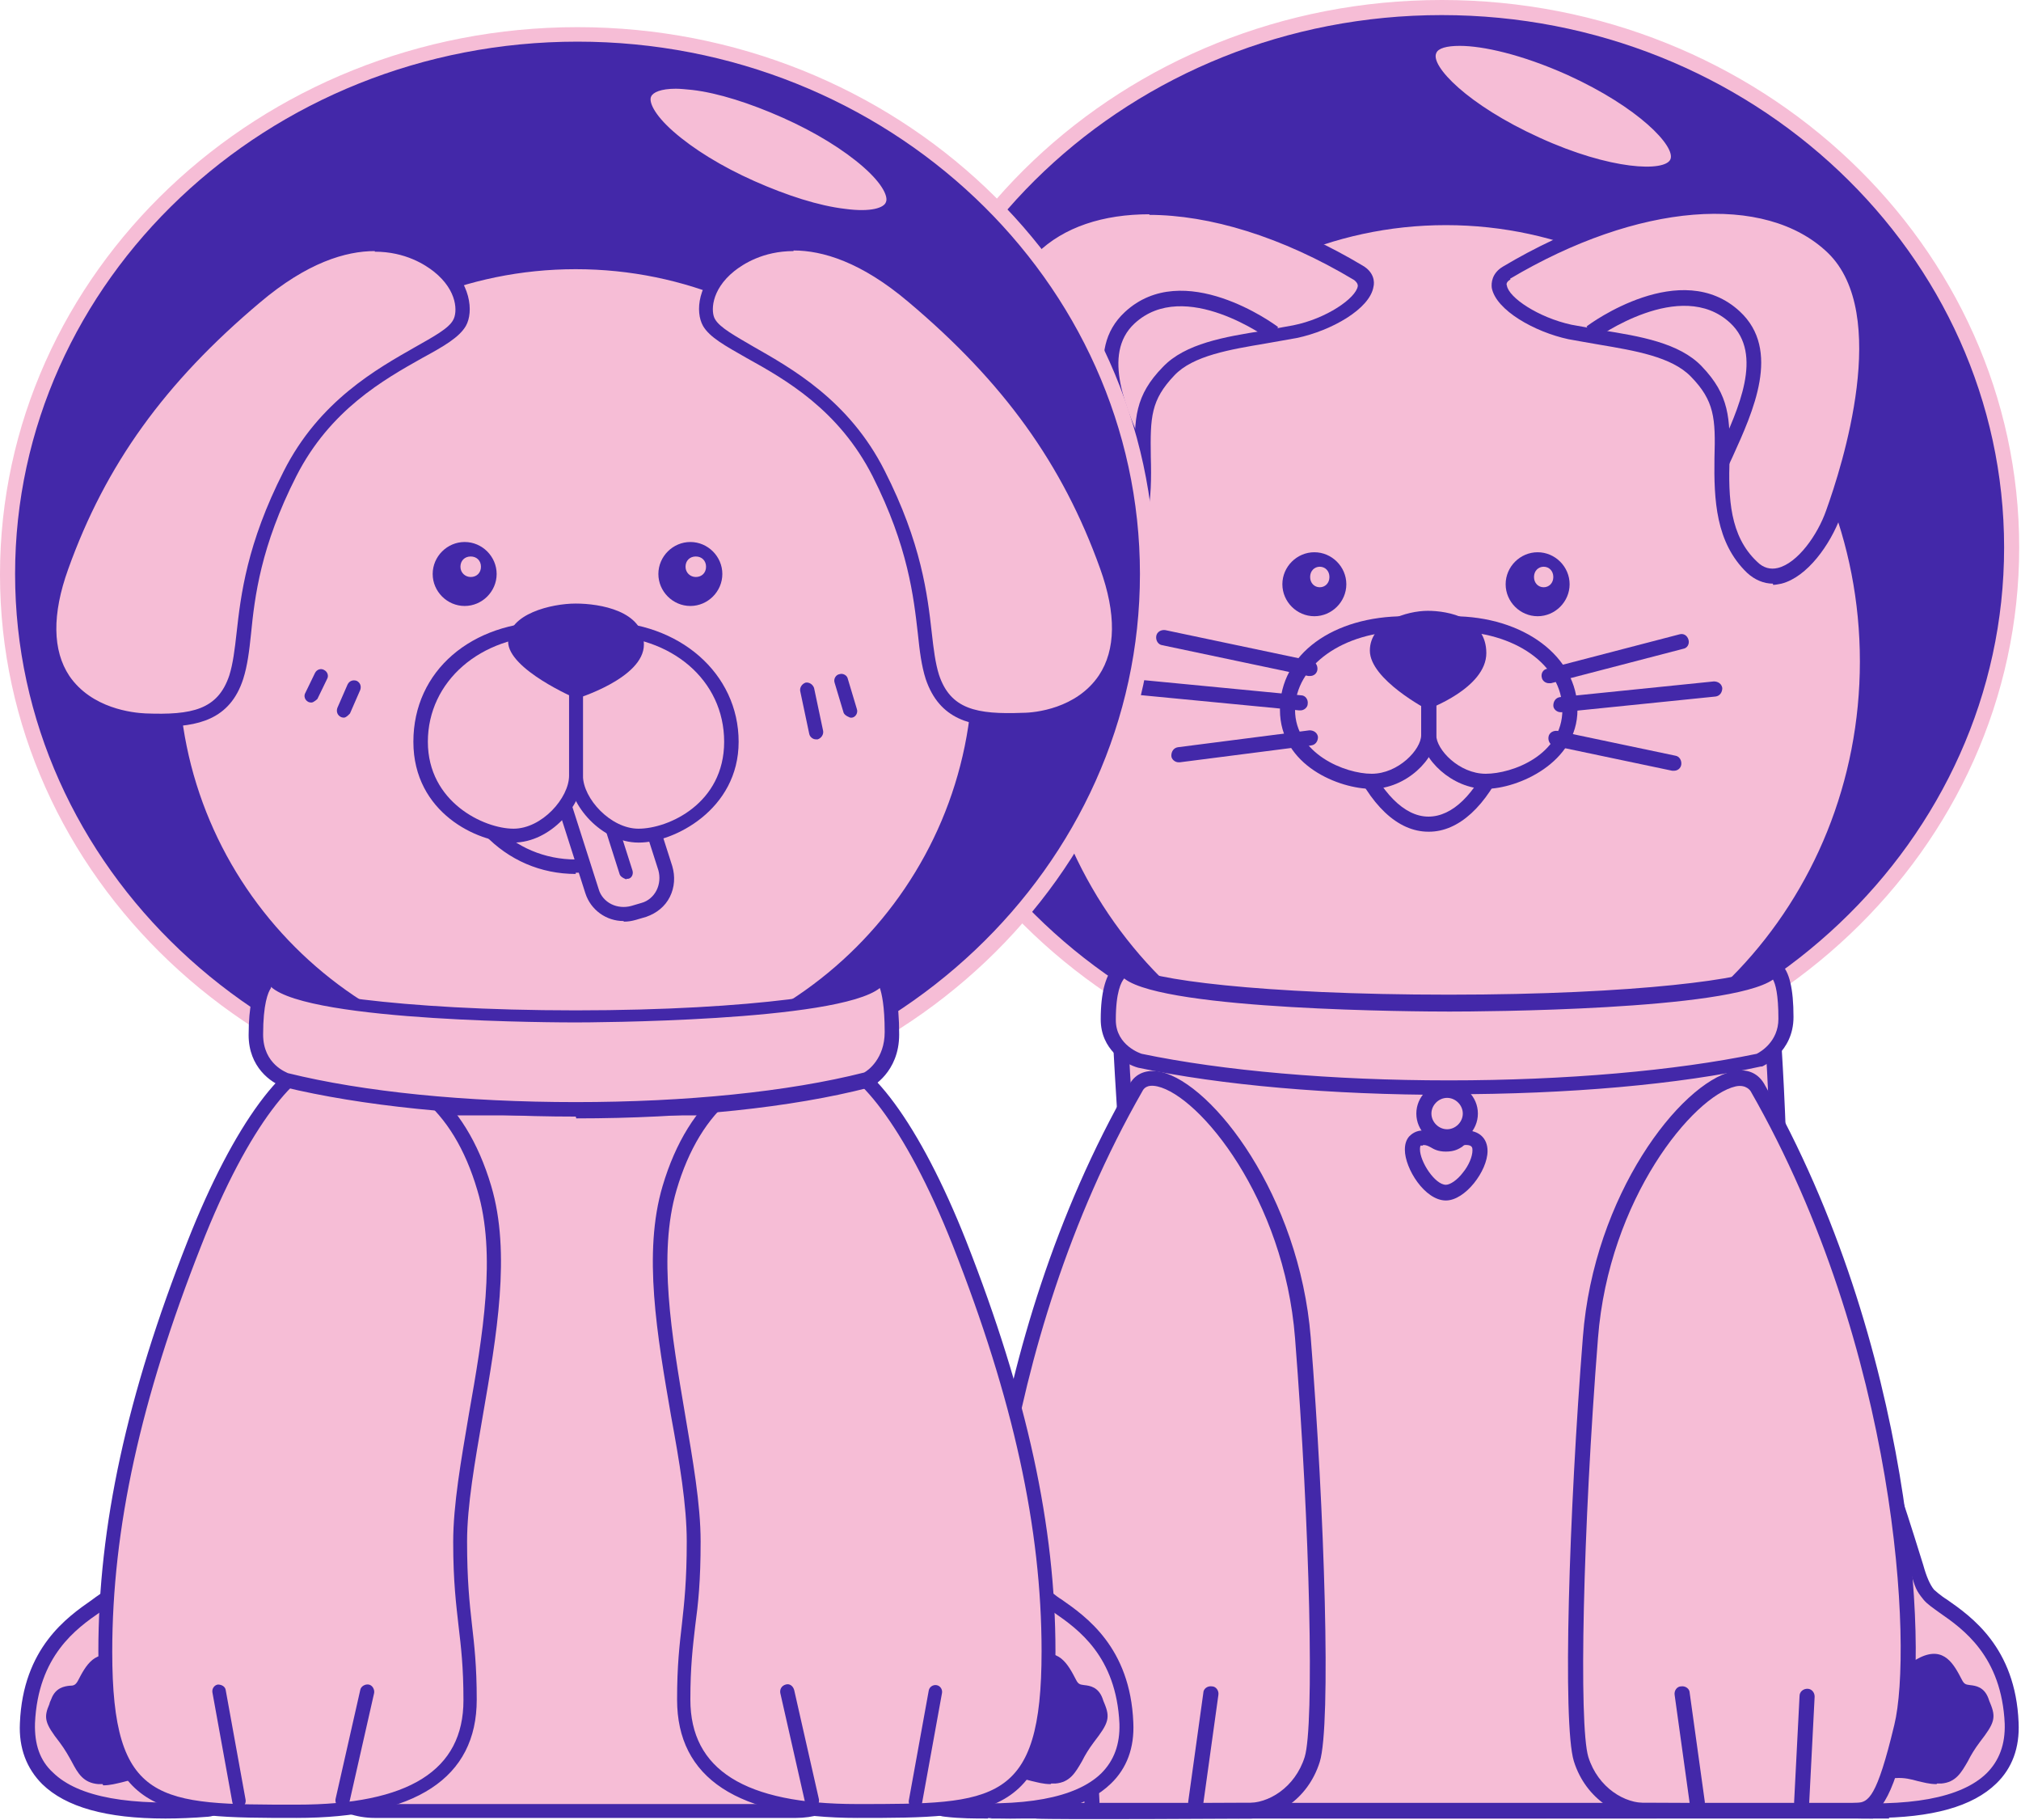 <?xml version="1.0" encoding="UTF-8"?> <svg xmlns="http://www.w3.org/2000/svg" width="391" height="352" viewBox="0 0 391 352" fill="none"><path d="M278.919 210.388C339.788 210.388 389.133 163.605 389.133 105.895C389.133 48.185 339.788 1.402 278.919 1.402C218.05 1.402 168.706 48.185 168.706 105.895C168.706 163.605 218.05 210.388 278.919 210.388Z" fill="#4328A9"></path><path d="M278.921 211.787C217.276 211.787 167.189 164.27 167.189 105.894C167.189 47.518 217.276 0 278.921 0C340.566 0 390.652 47.518 390.652 105.894C390.652 164.27 340.566 211.787 278.921 211.787ZM278.921 2.919C218.91 2.919 170.108 49.153 170.108 105.894C170.108 162.635 218.91 208.869 278.921 208.869C338.931 208.869 387.733 162.635 387.733 105.894C387.733 49.153 338.931 2.919 278.921 2.919Z" fill="#F6BDD6"></path><path d="M279.737 213.89C324.744 213.89 361.229 175.418 361.229 127.961C361.229 80.504 324.744 42.032 279.737 42.032C234.73 42.032 198.244 80.504 198.244 127.961C198.244 175.418 234.73 213.89 279.737 213.89Z" fill="#F6BDD6"></path><path d="M279.738 215.29C233.972 215.29 196.728 176.061 196.728 127.96C196.728 79.858 233.972 40.629 279.738 40.629C325.505 40.629 362.749 79.858 362.749 127.96C362.749 176.061 325.505 215.29 279.738 215.29ZM279.738 43.548C235.606 43.548 199.647 81.376 199.647 127.96C199.647 174.543 235.606 212.371 279.738 212.371C323.871 212.371 359.83 174.543 359.83 127.96C359.83 81.376 323.871 43.548 279.738 43.548Z" fill="#4328A9"></path><path d="M254.286 106.826C250.9 106.826 248.098 109.628 248.098 113.014C248.098 116.4 250.9 119.202 254.286 119.202C257.671 119.202 260.473 116.4 260.473 113.014C260.473 109.628 257.671 106.826 254.286 106.826ZM255.336 113.598C254.286 113.598 253.468 112.781 253.468 111.613C253.468 110.446 254.286 109.628 255.336 109.628C256.387 109.628 257.204 110.446 257.204 111.613C257.204 112.781 256.387 113.598 255.336 113.598Z" fill="#4328A9"></path><path d="M297.483 106.826C294.097 106.826 291.295 109.628 291.295 113.014C291.295 116.4 294.097 119.202 297.483 119.202C300.869 119.202 303.671 116.4 303.671 113.014C303.671 109.628 300.869 106.826 297.483 106.826ZM298.65 113.598C297.599 113.598 296.782 112.781 296.782 111.613C296.782 110.446 297.599 109.628 298.65 109.628C299.701 109.628 300.518 110.446 300.518 111.613C300.518 112.781 299.701 113.598 298.65 113.598Z" fill="#4328A9"></path><path d="M262.461 146.056C265.963 154.346 270.867 159.483 276.354 159.483C281.842 159.483 286.512 154.579 290.014 146.757" fill="#F6BDD6"></path><path d="M276.353 160.883C270.398 160.883 265.028 155.746 261.058 146.522L263.743 145.355C267.129 153.294 271.682 157.964 276.353 157.964C281.023 157.964 285.342 153.644 288.728 146.055L291.414 147.223C287.561 155.979 282.19 160.883 276.469 160.883H276.353Z" fill="#4328A9"></path><path d="M276.467 129.359V142.318C276.467 146.171 281.721 151.191 287.442 151.191C293.163 151.191 303.67 147.105 303.67 137.415C303.67 127.724 293.396 120.719 280.904 120.719" fill="#F6BDD6"></path><path d="M287.443 152.594C280.905 152.594 274.951 146.757 274.951 142.203V129.244H277.869V142.203C277.869 145.005 282.306 149.675 287.443 149.675C292.58 149.675 302.271 146.056 302.271 137.3C302.271 128.543 292.93 122.122 281.022 122.122V119.203C294.798 119.203 305.189 127.026 305.189 137.3C305.189 147.574 293.631 152.594 287.443 152.594Z" fill="#4328A9"></path><path d="M276.467 129.359V142.318C276.467 146.171 271.213 151.191 265.492 151.191C259.771 151.191 249.264 147.105 249.264 137.415C249.264 127.724 259.538 120.719 272.03 120.719" fill="#F6BDD6"></path><path d="M265.376 152.594C259.188 152.594 247.63 148.158 247.63 137.3C247.63 126.442 258.021 119.203 271.797 119.203V122.122C259.889 122.122 250.549 128.777 250.549 137.3C250.549 145.823 260.239 149.675 265.376 149.675C270.513 149.675 274.95 145.005 274.95 142.203V129.244H277.869V142.203C277.869 146.757 272.031 152.594 265.376 152.594Z" fill="#4328A9"></path><path d="M276.234 137.184C276.234 137.184 287.558 133.098 287.558 126.326C287.558 119.555 280.203 118.154 276.234 118.154C272.264 118.154 265.025 120.255 265.025 125.859C265.025 131.463 276.234 137.301 276.234 137.301V137.184Z" fill="#4328A9"></path><path d="M324.386 31.564C326.232 27.516 317.027 19.355 303.826 13.337C290.625 7.318 278.428 5.721 276.582 9.769C274.736 13.817 283.942 21.978 297.142 27.997C310.343 34.015 322.54 35.613 324.386 31.564Z" fill="#F6BDD6"></path><path d="M318.501 35.258C312.664 35.258 304.374 32.806 296.669 29.304C284.06 23.583 272.735 14.826 275.303 9.105C277.872 3.385 291.882 6.187 304.491 11.908C317.1 17.628 328.425 26.385 325.857 32.106C324.923 34.324 322.121 35.258 318.501 35.258ZM282.425 8.872C279.857 8.872 278.222 9.339 277.872 10.273C276.704 12.725 283.943 20.314 297.836 26.618C311.613 32.923 322.121 33.273 323.171 30.821C324.222 28.369 317.1 20.781 303.207 14.476C294.334 10.507 286.862 8.872 282.425 8.872Z" fill="#4328A9"></path><path d="M253.468 130.762C253.468 130.762 253.235 130.762 253.118 130.762L224.864 124.807C224.047 124.69 223.58 123.873 223.696 123.056C223.813 122.239 224.63 121.772 225.448 121.888L253.702 127.843C254.519 127.96 254.986 128.777 254.869 129.594C254.752 130.295 254.169 130.762 253.468 130.762Z" fill="#4328A9"></path><path d="M251.484 137.417C251.484 137.417 251.484 137.417 251.367 137.417L219.844 134.382C219.027 134.382 218.443 133.565 218.56 132.747C218.56 131.93 219.377 131.346 220.194 131.463L251.717 134.499C252.535 134.499 253.118 135.316 253.002 136.133C253.002 136.834 252.301 137.417 251.601 137.417H251.484Z" fill="#4328A9"></path><path d="M228.018 147.458C227.317 147.458 226.617 146.875 226.617 146.174C226.617 145.357 227.084 144.656 227.901 144.54L253.353 141.271C254.17 141.271 254.871 141.738 254.987 142.555C254.987 143.372 254.52 144.073 253.703 144.189L228.251 147.458C228.251 147.458 228.134 147.458 228.018 147.458Z" fill="#4328A9"></path><path d="M299.702 132.163C299.002 132.163 298.418 131.696 298.301 131.112C298.068 130.295 298.535 129.478 299.352 129.361L324.921 122.706C325.738 122.473 326.438 122.94 326.672 123.757C326.905 124.574 326.438 125.392 325.621 125.508L300.053 132.163C300.053 132.163 299.819 132.163 299.702 132.163Z" fill="#4328A9"></path><path d="M301.92 137.767C301.219 137.767 300.519 137.183 300.519 136.483C300.519 135.666 300.986 134.965 301.803 134.848L331.575 131.813C332.392 131.813 333.092 132.28 333.209 133.097C333.209 133.915 332.742 134.615 331.925 134.732L302.153 137.767C302.153 137.767 302.153 137.767 302.036 137.767H301.92Z" fill="#4328A9"></path><path d="M323.869 149.091C323.869 149.091 323.635 149.091 323.519 149.091L300.752 144.304C299.935 144.187 299.468 143.37 299.585 142.553C299.701 141.736 300.519 141.268 301.336 141.385L324.102 146.172C324.92 146.289 325.387 147.106 325.27 147.923C325.153 148.624 324.569 149.091 323.869 149.091Z" fill="#4328A9"></path><path d="M262.809 52.771C267.713 55.69 259.423 62.345 250.55 64.096C241.677 65.847 231.169 66.431 226.032 71.802C220.895 77.172 220.895 80.909 221.129 88.614C221.362 96.32 221.129 104.142 215.291 109.629C209.453 115.117 202.215 106.594 199.53 99.238C196.844 91.883 186.337 60.594 199.53 47.868C212.723 35.142 238.641 38.294 262.809 52.771Z" fill="#F6BDD6"></path><path d="M211.321 112.899C211.321 112.899 210.27 112.899 209.686 112.666C204.549 111.498 200.229 105.077 198.244 99.706C194.041 88.031 185.519 59.427 198.595 46.701C211.671 34.092 237.823 35.96 263.625 51.371C265.844 52.655 265.96 54.523 265.727 55.457C265.026 59.777 257.554 63.98 250.899 65.381C248.915 65.731 246.93 66.082 244.945 66.432C238.057 67.6 230.818 68.767 227.199 72.62C222.646 77.407 222.529 80.676 222.646 88.381C222.879 96.32 222.529 104.726 216.341 110.564C214.823 111.965 213.189 112.666 211.321 112.666V112.899ZM222.412 41.447C213.422 41.447 205.833 43.899 200.579 49.036C188.437 60.828 197.777 90.132 200.93 98.889C202.681 103.559 206.534 109.046 210.27 109.98C211.788 110.331 213.072 109.98 214.239 108.813C219.493 103.793 219.727 96.554 219.61 88.848C219.377 80.909 219.61 76.473 224.981 70.985C229.3 66.432 237.006 65.148 244.361 63.98C246.346 63.63 248.331 63.28 250.199 62.929C256.62 61.645 262.341 57.676 262.691 55.341C262.691 55.107 262.691 54.757 261.991 54.173C247.981 45.767 233.97 41.564 222.295 41.564L222.412 41.447Z" fill="#4328A9"></path><path d="M219.844 90.248L219.027 88.497C215.057 79.74 209.57 67.832 217.626 60.36C228.951 49.852 246.58 62.695 247.281 63.278L245.53 65.614C245.53 65.614 229.184 53.588 219.494 62.578C213.073 68.532 217.976 79.39 221.596 87.329L222.413 89.197L219.728 90.365L219.844 90.248Z" fill="#4328A9"></path><path d="M291.531 52.771C286.627 55.69 294.917 62.345 303.79 64.096C312.663 65.847 323.171 66.431 328.308 71.802C333.445 77.172 333.445 80.909 333.211 88.614C332.978 96.32 333.211 104.142 339.049 109.629C344.886 115.117 352.125 106.594 354.81 99.238C357.496 91.883 368.003 60.594 354.81 47.868C341.617 35.142 315.698 38.294 291.531 52.771Z" fill="#F6BDD6"></path><path d="M343.018 112.9C341.267 112.9 339.516 112.199 337.998 110.798C331.927 104.961 331.577 96.671 331.693 88.615C331.927 80.91 331.693 77.524 327.14 72.854C323.404 69.001 316.282 67.834 309.394 66.666C307.409 66.316 305.307 65.966 303.439 65.615C296.901 64.214 289.429 60.011 288.612 55.691C288.495 54.758 288.612 52.889 290.714 51.605C316.516 36.194 342.668 34.326 355.744 46.935C368.82 59.544 360.297 88.148 356.094 99.941C354.11 105.311 349.673 111.615 344.653 112.9C344.069 113.016 343.485 113.133 343.018 113.133V112.9ZM291.531 52.773L292.231 54.057C291.414 54.524 291.414 54.991 291.531 55.225C291.881 57.56 297.602 61.412 304.023 62.813C305.891 63.164 307.876 63.514 309.861 63.864C317.216 65.032 324.922 66.316 329.242 70.869C334.612 76.473 334.729 80.91 334.612 88.732C334.379 96.321 334.612 103.677 339.983 108.697C341.15 109.864 342.551 110.214 343.952 109.864C347.805 108.93 351.658 103.443 353.292 98.773C356.445 90.016 365.785 60.712 353.643 48.92C341.5 37.245 316.866 39.23 292.115 53.94L291.414 52.656L291.531 52.773Z" fill="#4328A9"></path><path d="M334.494 90.248L331.809 89.081L332.626 87.213C336.245 79.273 341.265 68.532 334.727 62.461C325.154 53.588 308.925 65.38 308.692 65.497L306.94 63.162C307.641 62.578 325.27 49.735 336.595 60.243C344.651 67.715 339.164 79.624 335.194 88.38L334.377 90.131L334.494 90.248Z" fill="#4328A9"></path><path d="M216.692 198.358C216.692 198.358 222.062 342.897 239.692 351.77C263.509 351.77 282.19 351.887 320.484 351.77C356.093 341.146 342.55 195.906 342.55 195.906L216.692 198.475V198.358Z" fill="#F6BDD6"></path><path d="M344.07 195.675V194.157L215.176 196.725V198.36C215.876 212.136 222.064 332.858 239.927 341.848C243.546 343.599 247.166 345.233 250.785 346.518C250.668 345.7 250.785 344.766 251.252 344.066C251.252 343.832 251.486 343.599 251.719 343.482C248.1 342.198 244.597 340.68 241.095 338.929C227.551 332.157 220.079 237.822 218.211 199.761L341.268 197.309C342.318 212.137 350.024 333.441 317.917 342.898C314.882 343.832 311.963 344.533 309.044 345.233C309.511 345.583 309.861 345.934 310.095 346.401C310.445 346.985 310.562 347.568 310.562 348.152C313.247 347.451 315.932 346.751 318.734 345.934C355.161 335.076 344.653 201.162 344.186 195.441L344.07 195.675Z" fill="#4328A9"></path><path d="M214.59 261.055C214.59 261.055 198.362 269.461 191.824 288.492C185.286 307.522 186.92 305.771 184.585 308.69C182.25 311.609 169.291 315.928 168.59 333.441C167.89 350.954 190.539 350.954 203.499 350.02C216.458 349.086 226.499 263.156 214.473 261.055H214.59Z" fill="#F6BDD6"></path><path d="M195.444 351.772C184.002 351.772 176.18 349.554 171.626 345.118C168.591 342.082 167.073 338.112 167.307 333.326C167.89 318.732 176.53 312.777 181.2 309.508C182.251 308.691 183.302 308.107 183.652 307.64C184.43 306.706 185.131 305.111 185.753 302.853C186.571 300.285 187.855 295.965 190.54 287.909C197.078 268.529 213.307 260.006 214.007 259.655L214.474 259.422H214.941C221.479 260.706 221.946 277.285 221.246 290.945C220.312 309.508 214.591 350.605 203.733 351.422C200.814 351.655 198.012 351.772 195.444 351.772ZM214.825 262.574C212.023 264.209 198.83 272.615 193.342 288.843C190.657 296.899 189.373 301.219 188.555 303.67C187.505 307.173 187.388 307.524 185.87 309.392C185.286 310.209 184.236 310.909 182.835 311.843C178.281 314.996 170.809 320.249 170.225 333.326C170.109 337.412 171.159 340.564 173.728 342.899C178.632 347.686 188.672 349.437 203.616 348.387C209.571 347.92 216.926 319.432 218.444 290.711C219.378 272.848 217.276 263.741 214.941 262.457L214.825 262.574Z" fill="#4328A9"></path><path d="M198.594 326.785C206.067 327.603 205.249 339.044 202.564 341.262C199.879 343.481 195.325 342.897 191.356 342.663C187.386 342.43 185.752 344.065 182.599 343.714C179.447 343.364 179.33 340.328 176.061 336.242C172.792 332.156 173.61 332.039 174.66 329.237C175.711 326.435 178.28 328.77 179.797 325.851C181.315 322.933 182.483 320.481 185.985 322.115C189.488 323.75 191.122 325.968 197.193 326.668L198.711 326.902L198.594 326.785Z" fill="#4328A9"></path><path d="M183.302 345.117C183.302 345.117 182.718 345.117 182.484 345.117C179.565 344.884 178.515 343.016 177.347 340.797C176.763 339.747 176.063 338.462 175.012 337.061C172.093 333.325 171.86 332.274 173.027 329.589C173.027 329.355 173.261 329.005 173.378 328.655C174.195 326.437 175.946 326.203 176.88 326.086C177.697 326.086 178.048 325.97 178.515 325.152C180.033 322.233 181.901 318.614 186.571 320.833C187.621 321.3 188.555 321.883 189.489 322.467C191.474 323.635 193.342 324.802 197.428 325.386L198.946 325.619C202.215 325.97 204.667 328.188 205.601 331.574C206.769 335.543 205.835 340.797 203.616 342.548C200.698 344.884 196.261 344.533 192.408 344.3H191.357C189.606 344.066 188.322 344.417 187.038 344.767C185.987 345 184.819 345.35 183.418 345.35L183.302 345.117ZM183.885 322.934C182.835 322.934 182.251 323.868 181.083 326.32C179.916 328.538 178.281 328.772 177.23 328.888C176.413 328.888 176.296 329.005 176.063 329.589C175.946 329.939 175.829 330.289 175.713 330.64C175.129 332.157 175.012 332.274 177.347 335.193C178.515 336.711 179.332 338.112 179.916 339.279C181.083 341.381 181.55 342.082 182.835 342.198C184.119 342.198 185.17 342.081 186.337 341.731C187.738 341.381 189.373 340.914 191.591 341.148H192.642C196.027 341.498 199.764 341.731 201.748 340.097C202.682 339.396 203.733 335.543 202.799 332.157C202.099 329.822 200.698 328.538 198.596 328.188L197.078 327.955C192.408 327.371 190.19 325.97 187.972 324.686C187.154 324.219 186.337 323.635 185.403 323.285C184.819 323.051 184.352 322.934 184.002 322.934H183.885Z" fill="#4328A9"></path><path d="M343.251 261.055C343.251 261.055 359.479 269.461 366.017 288.492C372.556 307.522 370.921 305.771 373.256 308.69C375.591 311.609 388.551 315.928 389.251 333.441C389.952 350.954 367.302 350.954 354.342 350.02C341.383 349.086 331.342 263.156 343.368 261.055H343.251Z" fill="#F6BDD6"></path><path d="M362.398 351.772C359.83 351.772 357.027 351.772 354.109 351.422C343.251 350.605 337.53 309.625 336.596 290.945C335.895 277.285 336.362 260.706 342.901 259.422H343.368L343.835 259.538C344.535 259.889 360.647 268.412 367.302 287.792C369.987 295.848 371.271 300.168 372.088 302.737C372.711 304.994 373.412 306.589 374.19 307.523C374.19 307.523 375.474 308.691 376.642 309.392C381.312 312.661 389.951 318.615 390.535 333.209C390.769 338.112 389.251 342.082 386.215 345.001C381.662 349.437 373.84 351.656 362.398 351.656V351.772ZM343.134 262.574C340.682 263.858 338.697 272.965 339.631 290.828C341.149 319.432 348.388 348.036 354.459 348.503C369.403 349.671 379.444 347.803 384.347 343.016C386.799 340.564 387.967 337.412 387.85 333.442C387.266 320.366 379.794 315.112 375.241 311.96C373.956 311.026 372.906 310.325 372.205 309.508C370.687 307.64 370.571 307.29 369.52 303.67C368.703 301.102 367.535 296.782 364.733 288.843C359.246 272.498 346.053 264.092 343.251 262.574H343.134Z" fill="#4328A9"></path><path d="M359.362 326.785C351.89 327.603 352.707 339.044 355.392 341.262C358.078 343.481 362.631 342.897 366.601 342.663C370.57 342.43 372.205 344.065 375.357 343.714C378.509 343.364 378.626 340.328 381.895 336.242C385.164 332.156 384.347 332.039 383.296 329.237C382.245 326.435 379.677 328.77 378.159 325.851C376.641 322.933 375.474 320.481 371.971 322.115C368.469 323.75 366.834 325.968 360.763 326.668L359.245 326.902L359.362 326.785Z" fill="#4328A9"></path><path d="M374.657 345.117C373.256 345.117 372.089 344.766 371.038 344.533C369.754 344.182 368.469 343.832 366.718 343.949H365.667C361.814 344.299 357.378 344.649 354.459 342.314C352.241 340.563 351.307 335.309 352.474 331.34C353.525 327.837 355.86 325.736 359.129 325.385L360.647 325.152C364.733 324.685 366.601 323.517 368.586 322.233C369.52 321.649 370.337 321.182 371.505 320.599C376.175 318.38 378.043 322 379.561 324.918C380.028 325.852 380.378 325.852 381.195 325.969C382.246 326.086 383.881 326.319 384.698 328.538C384.815 328.888 384.931 329.238 385.048 329.472C386.216 332.274 385.865 333.324 383.063 336.944C382.012 338.345 381.312 339.512 380.728 340.68C379.444 342.898 378.393 344.766 375.591 345C375.241 345 375.007 345 374.774 345L374.657 345.117ZM367.419 341.03C369.17 341.03 370.571 341.38 371.738 341.731C372.906 342.081 373.957 342.314 375.241 342.198C376.525 342.198 376.992 341.38 378.16 339.279C378.743 338.111 379.561 336.71 380.728 335.193C383.063 332.274 382.946 332.157 382.363 330.639C382.246 330.289 382.129 330.055 382.012 329.588C381.779 329.005 381.662 329.005 380.845 328.888C379.794 328.771 378.16 328.538 376.992 326.319C375.241 322.934 374.774 322.35 372.672 323.284C371.738 323.751 370.921 324.218 370.104 324.685C367.886 325.969 365.667 327.37 360.997 327.954L359.479 328.187C357.378 328.421 355.977 329.705 355.276 332.157C354.342 335.543 355.276 339.279 356.327 340.096C358.312 341.731 362.165 341.497 365.434 341.147H366.485C366.485 341.147 367.185 341.147 367.419 341.147V341.03Z" fill="#4328A9"></path><path d="M340.215 205.131C325.037 208.4 303.789 210.385 280.205 210.385C256.621 210.385 235.489 208.4 220.428 205.248C220.428 205.248 214.357 203.613 214.357 197.309C214.357 187.501 217.743 187.502 217.743 187.502C217.743 191.121 245.763 194.156 280.205 194.156C314.647 194.156 342.667 191.238 342.667 187.502C342.667 187.502 345.352 187.034 345.352 196.958C345.352 202.913 340.215 205.131 340.215 205.131Z" fill="#F6BDD6"></path><path d="M280.321 211.787C257.437 211.787 236.189 209.919 220.194 206.533C217.625 205.832 212.955 203.03 212.955 197.193C212.955 186.451 217.041 185.868 217.859 185.868H219.26V187.035C221.711 189.37 243.778 192.406 280.321 192.406C316.864 192.406 338.93 189.254 341.382 187.035V186.101L342.549 185.868C342.549 185.868 343.6 185.868 344.534 186.451C346.169 187.852 346.986 191.238 346.986 196.726C346.986 203.614 341.148 206.182 340.915 206.299H340.681C324.803 209.802 303.321 211.67 280.438 211.67L280.321 211.787ZM217.508 189.254C216.925 189.954 215.874 191.822 215.874 197.309C215.874 202.33 220.894 203.848 220.894 203.848C236.539 207.117 257.671 208.985 280.321 208.985C302.971 208.985 324.103 207.117 339.864 203.848C340.565 203.497 344.067 201.512 344.067 197.076C344.067 192.289 343.483 190.304 343.016 189.487C334.494 195.441 286.392 195.675 280.438 195.675C274.483 195.675 225.681 195.441 217.625 189.37L217.508 189.254Z" fill="#4328A9"></path><path d="M279.737 221.362C277.519 221.362 277.402 220.078 275.3 220.078C270.397 220.078 275.3 230.702 279.737 230.702C284.173 230.702 290.011 220.078 283.59 220.078C281.955 220.078 281.955 221.362 279.737 221.362Z" fill="#F6BDD6"></path><path d="M279.737 232.219C275.651 232.219 271.798 226.031 271.798 222.411C271.798 221.361 272.032 220.543 272.616 219.843C273.083 219.376 273.9 218.676 275.301 218.676C276.702 218.676 277.519 219.142 278.22 219.493C278.687 219.726 279.037 219.96 279.737 219.96C280.555 219.96 280.788 219.726 281.255 219.493C281.722 219.142 282.423 218.676 283.59 218.676C286.159 218.676 287.793 220.193 287.793 222.645C287.793 226.498 283.474 232.219 279.737 232.219ZM275.301 221.594C275.301 221.594 274.951 221.594 274.834 221.594C274.834 221.594 274.717 221.828 274.717 222.295C274.717 224.747 277.636 229.183 279.737 229.183C280.555 229.183 281.956 228.249 283.006 226.848C284.174 225.447 284.875 223.696 284.875 222.528C284.875 222.061 284.875 221.477 283.59 221.477C283.357 221.477 283.24 221.477 282.89 221.828C282.306 222.178 281.489 222.762 279.737 222.762C278.22 222.762 277.402 222.295 276.819 221.945C276.352 221.711 276.001 221.477 275.301 221.477V221.594Z" fill="#4328A9"></path><path d="M279.972 219.96C282.487 219.96 284.525 217.922 284.525 215.407C284.525 212.892 282.487 210.854 279.972 210.854C277.457 210.854 275.418 212.892 275.418 215.407C275.418 217.922 277.457 219.96 279.972 219.96Z" fill="#F6BDD6"></path><path d="M279.97 221.36C276.701 221.36 274.016 218.675 274.016 215.406C274.016 212.137 276.701 209.451 279.97 209.451C283.239 209.451 285.925 212.137 285.925 215.406C285.925 218.675 283.239 221.36 279.97 221.36ZM279.97 212.37C278.336 212.37 276.935 213.771 276.935 215.406C276.935 217.04 278.336 218.441 279.97 218.441C281.605 218.441 283.006 217.04 283.006 215.406C283.006 213.771 281.605 212.37 279.97 212.37Z" fill="#4328A9"></path><path d="M219.845 210.387C224.632 202.097 249.383 224.514 252.068 258.839C254.754 293.163 256.038 333.56 253.82 340.331C251.601 347.103 245.53 349.905 240.977 349.671C237.358 349.438 204.901 349.905 200.464 349.671C197.312 349.438 195.444 348.737 191.824 334.143C188.205 319.549 190.774 261.057 219.728 210.503L219.845 210.387Z" fill="#F6BDD6"></path><path d="M200.347 351.657C196.144 351.306 194.043 349.088 190.423 334.377C186.687 319.316 189.606 260.123 218.56 209.687C219.728 207.585 221.946 206.768 224.631 207.352C234.672 209.687 251.368 231.286 253.586 258.723C256.271 292.581 257.555 333.677 255.337 340.799C253.002 348.271 246.464 352.007 241.093 351.774C239.926 351.774 203.966 352.007 200.464 351.774L200.347 351.657ZM241.093 348.738C245.296 348.971 250.55 345.819 252.418 339.865C254.286 333.794 253.469 295.966 250.55 258.839C248.449 231.869 232.104 212.022 223.931 210.154C221.829 209.687 221.246 210.621 221.012 211.088C192.525 260.824 189.606 318.849 193.225 333.677C196.728 347.804 198.246 348.621 200.464 348.738C203.383 348.971 240.276 348.738 240.977 348.738H241.093Z" fill="#4328A9"></path><path d="M211.206 350.138C210.388 350.138 209.805 349.554 209.805 348.737L208.754 328.188C208.754 327.371 209.338 326.67 210.155 326.67C210.972 326.67 211.673 327.254 211.673 328.071L212.723 348.62C212.723 349.437 212.14 350.138 211.322 350.138H211.206Z" fill="#4328A9"></path><path d="M231.402 350.137C231.402 350.137 231.286 350.137 231.169 350.137C230.352 350.137 229.768 349.32 229.885 348.503L232.803 327.487C232.803 326.67 233.621 326.087 234.438 326.203C235.255 326.203 235.839 327.02 235.722 327.838L232.803 348.853C232.803 349.554 232.103 350.137 231.402 350.137Z" fill="#4328A9"></path><path d="M339.981 210.387C335.194 202.098 310.443 224.514 307.758 258.839C305.072 293.164 303.788 333.56 306.006 340.332C308.225 347.103 314.296 349.905 318.849 349.672C322.468 349.438 354.925 349.905 359.362 349.672C362.514 349.438 364.382 348.738 368.001 334.144C371.621 319.55 369.052 261.057 340.098 210.504L339.981 210.387Z" fill="#F6BDD6"></path><path d="M318.733 351.657C313.48 351.891 306.825 348.155 304.49 340.682C302.271 333.444 303.556 292.464 306.241 258.606C308.343 231.169 325.038 209.57 335.195 207.235C337.881 206.651 339.982 207.469 341.266 209.57C370.104 260.007 373.023 319.2 369.404 334.261C365.784 348.972 363.683 351.307 359.48 351.54C356.094 351.774 320.018 351.54 318.85 351.54L318.733 351.657ZM359.246 348.738C361.464 348.622 363.099 347.804 366.485 333.677C370.104 318.967 367.185 260.824 338.698 211.088C338.698 211.088 337.881 209.687 335.779 210.154C327.607 212.022 311.261 231.87 309.16 258.839C306.241 295.85 305.424 333.677 307.292 339.865C309.16 345.819 314.414 348.972 318.617 348.738C319.434 348.738 356.327 348.972 359.129 348.738H359.246Z" fill="#4328A9"></path><path d="M348.623 350.138C349.44 350.138 350.024 349.554 350.024 348.737L351.075 328.189C351.075 327.371 350.491 326.671 349.674 326.671C348.857 326.671 348.156 327.255 348.156 328.072L347.105 348.62C347.105 349.438 347.689 350.138 348.506 350.138H348.623Z" fill="#4328A9"></path><path d="M328.306 350.138C328.306 350.138 328.423 350.138 328.539 350.138C329.357 350.138 329.94 349.32 329.824 348.503L326.905 327.488C326.905 326.671 326.088 326.087 325.27 326.204C324.453 326.204 323.869 327.021 323.986 327.838L326.905 348.854C326.905 349.554 327.605 350.138 328.306 350.138Z" fill="#4328A9"></path><path d="M365.551 351.774H191.591L197.195 348.738H363.333L365.551 351.774Z" fill="#4328A9"></path><path d="M111.73 215.524C172.599 215.524 221.943 168.741 221.943 111.031C221.943 53.322 172.599 6.539 111.73 6.539C50.86 6.539 1.516 53.322 1.516 111.031C1.516 168.741 50.86 215.524 111.73 215.524Z" fill="#4328A9"></path><path d="M111.731 217.04C50.086 217.04 0 169.522 0 111.147C0 52.771 50.086 5.253 111.731 5.253C173.376 5.253 223.463 52.771 223.463 111.147C223.463 169.522 173.376 217.04 111.731 217.04ZM111.731 8.055C51.721 8.055 2.919 54.289 2.919 111.03C2.919 167.771 51.721 214.005 111.731 214.005C171.742 214.005 220.544 167.771 220.544 111.03C220.544 54.289 171.742 8.055 111.731 8.055Z" fill="#F6BDD6"></path><path d="M51.135 261.055C51.135 261.055 34.907 269.461 28.369 288.492C21.831 307.522 23.465 305.771 21.13 308.69C18.795 311.609 5.836 315.928 5.135 333.441C4.435 350.954 27.084 350.954 40.044 350.02C53.003 349.086 63.044 263.156 51.018 261.055H51.135Z" fill="#F6BDD6"></path><path d="M31.988 351.772C20.547 351.772 12.724 349.554 8.171 345.118C5.136 342.082 3.618 338.112 3.851 333.326C4.435 318.732 13.075 312.777 17.745 309.508C18.796 308.691 19.846 308.107 20.197 307.64C20.975 306.706 21.675 305.111 22.298 302.853C23.115 300.285 24.4 295.965 27.085 287.909C33.623 268.529 49.851 260.006 50.552 259.655L51.019 259.422H51.486C58.024 260.706 58.491 277.285 57.791 290.945C56.856 309.508 51.136 350.605 40.278 351.422C37.359 351.655 34.557 351.772 31.988 351.772ZM51.369 262.574C48.567 264.209 35.374 272.615 29.887 288.843C27.202 296.899 25.917 301.219 25.1 303.67C24.049 307.173 23.933 307.524 22.415 309.392C21.831 310.209 20.78 310.909 19.379 311.843C14.826 314.996 7.354 320.249 6.77 333.326C6.653 337.412 7.704 340.564 10.273 342.899C15.176 347.686 25.217 349.437 40.161 348.387C46.115 347.92 53.471 319.432 54.989 290.711C55.922 272.848 53.821 263.741 51.486 262.457L51.369 262.574Z" fill="#4328A9"></path><path d="M35.139 326.785C42.611 327.603 41.794 339.044 39.109 341.262C36.424 343.481 31.87 342.897 27.901 342.663C23.931 342.43 22.297 344.065 19.144 343.714C15.992 343.364 15.875 340.328 12.606 336.242C9.337 332.156 10.155 332.039 11.205 329.237C12.256 326.435 14.825 328.77 16.342 325.851C17.86 322.933 19.028 320.481 22.53 322.115C26.033 323.75 27.667 325.968 33.738 326.668L35.256 326.902L35.139 326.785Z" fill="#4328A9"></path><path d="M19.846 345.117C19.846 345.117 19.263 345.117 19.029 345.117C16.11 344.884 15.06 343.016 13.892 340.797C13.308 339.747 12.608 338.462 11.557 337.061C8.638 333.325 8.405 332.274 9.572 329.589C9.572 329.355 9.806 329.005 9.923 328.655C10.74 326.437 12.491 326.203 13.425 326.086C14.242 326.086 14.593 325.97 15.06 325.152C16.577 322.233 18.445 318.614 23.116 320.833C24.166 321.3 25.1 321.883 26.034 322.467C28.019 323.635 29.887 324.802 33.973 325.386L35.491 325.619C38.76 325.97 41.212 328.188 42.146 331.574C43.313 335.543 42.38 340.797 40.161 342.548C37.242 344.884 32.806 344.533 28.953 344.3H27.902C26.151 344.066 24.867 344.417 23.582 344.767C22.532 345 21.364 345.35 19.963 345.35L19.846 345.117ZM20.43 322.934C19.38 322.934 18.796 323.868 17.628 326.32C16.461 328.538 14.826 328.772 13.775 328.888C12.958 328.888 12.841 329.005 12.608 329.589C12.491 329.939 12.374 330.289 12.258 330.64C11.674 332.157 11.557 332.274 13.892 335.193C15.06 336.711 15.877 338.112 16.461 339.279C17.628 341.381 18.095 342.082 19.38 342.198C20.664 342.198 21.715 342.081 22.882 341.731C24.283 341.381 25.918 340.914 28.136 341.148H29.187C32.572 341.498 36.308 341.731 38.293 340.097C39.227 339.396 40.278 335.543 39.344 332.157C38.644 329.822 37.242 328.538 35.141 328.188L33.623 327.955C28.953 327.371 26.735 325.97 24.517 324.686C23.699 324.219 22.882 323.635 21.948 323.285C21.364 323.051 20.897 322.934 20.547 322.934H20.43Z" fill="#4328A9"></path><path d="M171.976 261.055C171.976 261.055 188.205 269.461 194.743 288.492C201.281 307.522 199.647 305.771 201.982 308.69C204.317 311.609 217.276 315.928 217.977 333.441C218.677 350.954 196.027 350.954 183.068 350.02C170.108 349.086 160.068 263.156 172.093 261.055H171.976Z" fill="#F6BDD6"></path><path d="M191.124 351.772C188.555 351.772 185.753 351.772 182.834 351.422C171.976 350.605 166.256 309.625 165.322 290.945C164.621 277.285 165.088 260.706 171.626 259.422H172.093L172.56 259.538C173.261 259.889 189.372 268.412 196.027 287.792C198.713 295.848 199.997 300.168 200.814 302.737C201.437 304.994 202.137 306.589 202.916 307.523C202.916 307.523 204.2 308.691 205.367 309.392C210.037 312.661 218.677 318.615 219.261 333.209C219.494 338.112 217.977 342.082 214.941 345.001C210.388 349.437 202.565 351.656 191.124 351.656V351.772ZM171.86 262.574C169.408 263.858 167.423 272.965 168.357 290.828C169.875 319.432 177.113 348.036 183.185 348.503C198.129 349.671 208.169 347.803 213.073 343.016C215.525 340.564 216.692 337.412 216.576 333.442C215.992 320.366 208.52 315.112 203.966 311.96C202.682 311.026 201.631 310.325 200.931 309.508C199.413 307.64 199.296 307.29 198.246 303.67C197.428 301.102 196.261 296.782 193.459 288.843C187.971 272.498 174.778 264.092 171.976 262.574H171.86Z" fill="#4328A9"></path><path d="M187.971 326.785C180.499 327.603 181.316 339.044 184.002 341.262C186.687 343.481 191.24 342.897 195.21 342.663C199.179 342.43 200.814 344.065 203.966 343.714C207.119 343.364 207.235 340.328 210.504 336.242C213.773 332.156 212.956 332.039 211.905 329.237C210.855 326.435 208.286 328.77 206.768 325.851C205.251 322.933 204.083 320.481 200.58 322.115C197.078 323.75 195.443 325.968 189.372 326.668L187.855 326.902L187.971 326.785Z" fill="#4328A9"></path><path d="M203.266 345.117C201.865 345.117 200.697 344.766 199.647 344.533C198.362 344.182 197.078 343.832 195.327 343.949H194.276C190.423 344.299 185.987 344.649 183.068 342.314C180.85 340.563 179.916 335.309 181.083 331.34C182.134 327.837 184.469 325.736 187.738 325.385L189.256 325.152C193.342 324.685 195.21 323.517 197.195 322.233C198.129 321.649 198.946 321.182 200.114 320.599C204.784 318.38 206.652 322 208.17 324.918C208.637 325.852 208.987 325.852 209.804 325.969C210.855 326.086 212.489 326.319 213.307 328.538C213.423 328.888 213.54 329.238 213.657 329.472C214.824 332.274 214.474 333.324 211.672 336.944C210.621 338.345 209.921 339.512 209.337 340.68C208.053 342.898 207.002 344.766 204.2 345C203.85 345 203.616 345 203.383 345L203.266 345.117ZM196.144 341.03C197.895 341.03 199.296 341.38 200.464 341.731C201.631 342.081 202.682 342.314 203.967 342.198C205.251 342.198 205.718 341.38 206.885 339.279C207.469 338.111 208.286 336.71 209.454 335.193C211.789 332.274 211.672 332.157 211.088 330.639C210.972 330.289 210.855 330.055 210.738 329.588C210.505 329.005 210.388 329.005 209.571 328.888C208.52 328.771 206.885 328.538 205.718 326.319C203.967 322.934 203.5 322.35 201.398 323.284C200.464 323.751 199.647 324.218 198.829 324.685C196.611 325.969 194.393 327.37 189.723 327.954L188.205 328.187C186.104 328.421 184.703 329.705 184.002 332.157C183.068 335.543 184.002 339.279 185.053 340.096C187.038 341.731 190.89 341.497 194.159 341.147H195.21C195.21 341.147 195.911 341.147 196.144 341.147V341.03Z" fill="#4328A9"></path><path d="M55.34 214.357C55.34 214.357 49.62 277.403 49.62 313.946C49.62 331.459 58.96 350.373 72.62 350.373C88.731 350.373 103.442 350.139 113.249 350.139C123.056 350.139 137.183 350.139 153.996 350.139C166.021 350.139 173.96 336.479 173.96 322.119C173.96 291.063 167.772 214.357 167.772 214.357H55.34Z" fill="#F6BDD6"></path><path d="M72.502 351.656C58.024 351.656 48.217 332.158 48.217 313.945C48.217 277.752 53.938 214.823 53.938 214.239V213.072H168.938V214.356C169.055 215.173 175.243 291.412 175.243 322.234C175.243 336.711 167.304 351.656 153.994 351.656H113.248C108.928 351.656 103.674 351.656 97.837 351.656C90.248 351.656 81.725 351.656 72.618 351.656H72.502ZM56.507 215.757C55.689 224.747 50.903 280.671 50.903 313.945C50.903 330.524 59.776 348.97 72.502 348.97C81.608 348.97 90.131 348.97 97.72 348.97C103.558 348.97 108.811 348.97 113.131 348.97H153.877C165.553 348.97 172.441 335.427 172.441 322.234C172.441 293.747 167.187 225.798 166.37 215.757H56.507Z" fill="#4328A9"></path><path d="M111.382 206.885C154.519 206.885 189.489 171.915 189.489 128.778C189.489 85.641 154.519 50.671 111.382 50.671C68.245 50.671 33.275 85.641 33.275 128.778C33.275 171.915 68.245 206.885 111.382 206.885Z" fill="#F6BDD6"></path><path d="M111.381 208.285C67.6 208.285 31.873 172.675 31.873 128.777C31.873 84.878 67.483 49.269 111.381 49.269C155.28 49.269 190.889 84.878 190.889 128.777C190.889 172.675 155.28 208.285 111.381 208.285ZM111.381 52.071C69.001 52.071 34.559 86.513 34.559 128.894C34.559 171.275 69.001 205.716 111.381 205.716C153.762 205.716 188.204 171.275 188.204 128.894C188.204 86.513 153.762 52.071 111.381 52.071Z" fill="#4328A9"></path><path d="M94.804 160.533C99.007 164.97 104.961 167.655 111.499 167.655C118.037 167.655 123.641 165.086 127.844 160.883" fill="#F6BDD6"></path><path d="M111.381 169.055C104.61 169.055 98.422 166.37 93.752 161.466L95.737 159.598C99.823 163.918 105.427 166.253 111.381 166.253C117.336 166.253 122.59 164.035 126.793 159.832L128.661 161.7C123.991 166.253 117.92 168.822 111.381 168.822V169.055Z" fill="#4328A9"></path><path d="M115.17 146.452L113.279 147.054C109.899 148.129 108.031 151.74 109.107 155.12L114.558 172.253C115.633 175.633 119.245 177.501 122.624 176.425L124.515 175.823C127.895 174.748 129.763 171.137 128.688 167.757L123.236 150.624C122.161 147.245 118.55 145.377 115.17 146.452Z" fill="#F6BDD6"></path><path d="M120.607 178.163C117.337 178.163 114.302 176.061 113.251 172.792L107.764 155.63C106.48 151.543 108.698 147.224 112.784 145.939L114.769 145.356C116.754 144.772 118.855 144.889 120.723 145.823C122.591 146.757 123.876 148.391 124.576 150.376L130.063 167.538C130.647 169.523 130.53 171.625 129.596 173.493C128.662 175.361 127.028 176.645 125.043 177.345L123.058 177.929C122.241 178.163 121.541 178.279 120.723 178.279L120.607 178.163ZM117.104 147.574C117.104 147.574 116.053 147.574 115.586 147.807L113.601 148.391C110.916 149.208 109.515 152.127 110.332 154.812L115.82 171.975C116.17 173.259 117.104 174.31 118.272 174.894C119.439 175.478 120.84 175.594 122.124 175.244L124.109 174.66C125.393 174.31 126.444 173.376 127.028 172.208C127.612 171.041 127.728 169.64 127.378 168.356L121.891 151.193C121.541 149.909 120.607 148.858 119.439 148.274C118.739 147.924 117.921 147.691 117.104 147.691V147.574Z" fill="#4328A9"></path><path d="M121.188 170.108C121.188 170.108 120.138 169.758 119.904 169.174L113.133 147.925C112.899 147.225 113.249 146.408 113.95 146.291C114.65 146.057 115.468 146.408 115.584 147.108L122.356 168.357C122.589 169.057 122.239 169.875 121.539 169.992C121.422 169.992 121.305 169.992 121.188 169.992V170.108Z" fill="#4328A9"></path><path d="M133.563 104.843C130.178 104.843 127.375 107.645 127.375 111.031C127.375 114.416 130.178 117.218 133.563 117.218C136.949 117.218 139.751 114.416 139.751 111.031C139.751 107.645 136.949 104.843 133.563 104.843ZM134.614 111.614C133.563 111.614 132.629 110.797 132.629 109.629C132.629 108.462 133.447 107.645 134.614 107.645C135.782 107.645 136.599 108.462 136.599 109.629C136.599 110.797 135.782 111.614 134.614 111.614Z" fill="#4328A9"></path><path d="M89.898 104.843C86.512 104.843 83.71 107.645 83.71 111.031C83.71 114.416 86.512 117.218 89.898 117.218C93.284 117.218 96.086 114.416 96.086 111.031C96.086 107.645 93.284 104.843 89.898 104.843ZM91.065 111.614C90.014 111.614 89.081 110.797 89.081 109.629C89.081 108.462 89.898 107.645 91.065 107.645C92.233 107.645 93.05 108.462 93.05 109.629C93.05 110.797 92.233 111.614 91.065 111.614Z" fill="#4328A9"></path><path d="M111.382 132.982V150.028C111.382 155.048 117.219 161.703 123.524 161.703C129.829 161.703 141.504 156.332 141.504 143.606C141.504 130.88 130.179 121.774 116.402 121.774" fill="#F6BDD6"></path><path d="M123.522 162.986C116.4 162.986 110.096 155.747 110.096 150.026V132.98H112.781V150.026C112.781 154.463 118.152 160.3 123.522 160.3C129.36 160.3 140.101 155.397 140.101 143.488C140.101 131.579 129.943 122.94 116.4 122.94V120.254C131.461 120.254 142.903 130.295 142.903 143.488C142.903 156.681 130.294 162.986 123.639 162.986H123.522Z" fill="#4328A9"></path><path d="M111.384 132.982V150.028C111.384 155.048 105.547 161.703 99.242 161.703C92.937 161.703 81.262 156.332 81.262 143.606C81.262 130.88 92.587 121.774 106.364 121.774" fill="#F6BDD6"></path><path d="M99.24 162.986C92.469 162.986 79.976 157.265 79.976 143.488C79.976 129.711 91.301 120.254 106.479 120.254V122.94C92.936 122.94 82.778 131.813 82.778 143.488C82.778 155.163 93.636 160.3 99.357 160.3C104.844 160.3 110.098 154.346 110.098 150.026V132.98H112.783V150.026C112.783 155.747 106.479 162.986 99.357 162.986H99.24Z" fill="#4328A9"></path><path d="M111.38 135.198C111.38 135.198 124.573 131.229 124.573 124.69C124.573 118.152 116.05 116.751 111.38 116.751C106.71 116.751 98.304 118.736 98.304 124.107C98.304 129.477 111.38 135.081 111.38 135.081V135.198Z" fill="#4328A9"></path><path d="M157.849 143.019C157.266 143.019 156.682 142.552 156.565 141.968L154.814 133.679C154.697 132.978 155.164 132.278 155.865 132.044C156.565 131.928 157.266 132.395 157.499 133.095L159.25 141.384C159.367 142.085 158.9 142.785 158.2 143.019H157.966H157.849Z" fill="#4328A9"></path><path d="M164.502 138.818C164.502 138.818 163.451 138.468 163.217 137.884L161.466 132.047C161.233 131.346 161.7 130.529 162.4 130.412C163.101 130.178 163.918 130.645 164.035 131.346L165.786 137.183C166.019 137.884 165.552 138.701 164.852 138.818C164.735 138.818 164.618 138.818 164.502 138.818Z" fill="#4328A9"></path><path d="M66.549 138.817C66.549 138.817 66.198 138.817 65.965 138.7C65.264 138.35 65.031 137.65 65.264 136.949L67.249 132.396C67.599 131.695 68.3 131.462 69 131.695C69.701 132.045 69.934 132.746 69.701 133.447L67.716 138C67.716 138 67.016 138.817 66.549 138.817Z" fill="#4328A9"></path><path d="M60.242 135.898C60.242 135.898 59.892 135.898 59.659 135.782C58.958 135.431 58.725 134.614 59.075 134.03L60.943 130.178C61.293 129.477 62.111 129.244 62.694 129.594C63.395 129.944 63.628 130.761 63.278 131.345L61.41 135.198C61.41 135.198 60.709 135.898 60.242 135.898Z" fill="#4328A9"></path><path d="M137.183 62.346C136.016 60.245 136.249 55.341 141.27 51.255C148.041 45.767 160.65 43.899 176.645 57.326C192.64 70.752 205.833 86.397 214.123 109.514C222.412 132.631 207.118 138.818 198.011 139.169C188.904 139.519 182.95 138.468 180.381 130.879C177.813 123.291 180.148 111.615 169.99 91.534C159.833 71.453 140.452 67.95 137.183 62.346Z" fill="#F6BDD6"></path><path d="M195.09 140.569C187.969 140.569 181.781 139.285 179.095 131.346C178.278 128.777 177.928 125.975 177.578 122.589C176.76 115.467 175.71 105.777 168.821 92.117C162.283 79.274 152.009 73.437 144.42 69.234C140.334 66.899 137.298 65.264 136.014 63.046C134.496 60.361 134.847 54.757 140.451 50.203C144.07 47.285 157.263 39.229 177.578 56.275C196.375 72.036 208.05 88.381 215.405 109.046C218.908 118.737 218.674 126.442 214.821 132.163C209.801 139.518 200.695 140.452 198.009 140.569C196.958 140.569 196.024 140.569 195.09 140.569ZM153.527 48.569C147.573 48.569 143.72 51.137 142.085 52.422C137.415 56.158 137.532 60.477 138.349 61.762C139.283 63.396 142.319 65.031 145.704 67.016C153.06 71.219 164.268 77.406 171.156 91.066C178.278 105.077 179.446 115.117 180.263 122.356C180.613 125.508 180.963 128.31 181.664 130.528C183.882 137.183 188.903 138.234 197.892 137.884C200.228 137.884 208.283 137.067 212.603 130.645C215.872 125.742 215.989 118.736 212.837 109.98C205.598 89.782 194.156 73.904 175.71 58.376C166.603 50.67 159.131 48.452 153.527 48.452V48.569Z" fill="#4328A9"></path><path d="M88.964 62.346C90.132 60.245 89.898 55.341 84.878 51.255C78.106 45.767 65.497 43.899 49.502 57.326C33.507 70.752 20.314 86.397 12.025 109.514C3.735 132.631 19.03 138.818 28.136 139.169C37.243 139.519 43.197 138.468 45.766 130.879C48.334 123.291 45.999 111.615 56.157 91.534C66.314 71.453 85.695 67.95 88.964 62.346Z" fill="#F6BDD6"></path><path d="M31.055 140.569C30.122 140.569 29.071 140.569 28.137 140.569C25.451 140.569 16.345 139.518 11.325 132.163C7.472 126.559 7.355 118.737 10.741 109.046C18.096 88.381 29.771 72.153 48.568 56.275C68.883 39.229 82.076 47.285 85.695 50.203C91.183 54.64 91.65 60.361 90.132 63.046C88.848 65.264 85.812 67.016 81.726 69.234C74.254 73.437 63.863 79.274 57.325 92.117C50.436 105.66 49.269 115.467 48.568 122.589C48.218 125.975 47.868 128.777 47.05 131.346C44.482 139.285 38.177 140.569 31.055 140.569ZM72.502 48.569C66.898 48.569 59.426 50.787 50.319 58.493C31.873 74.021 20.431 89.899 13.193 110.097C10.04 118.853 10.157 125.858 13.426 130.762C17.746 137.067 25.685 137.884 28.137 138.001C37.127 138.351 42.147 137.3 44.365 130.645C45.066 128.427 45.416 125.625 45.766 122.473C46.584 115.117 47.751 105.193 54.873 91.183C61.761 77.523 72.969 71.335 80.325 67.132C83.827 65.147 86.863 63.513 87.68 61.879C88.497 60.477 88.614 56.274 83.944 52.538C82.309 51.254 78.457 48.685 72.502 48.685V48.569Z" fill="#4328A9"></path><path d="M63.162 205.016C74.721 205.016 87.797 209.803 93.751 229.884C99.706 249.966 89.081 279.154 89.081 298.301C89.081 313.128 91.066 315.463 91.066 328.89C91.066 342.316 81.376 350.372 57.441 350.372C30.822 350.372 20.431 350.372 20.431 319.55C20.431 291.529 27.787 265.494 37.594 240.625C47.401 215.757 57.441 205.016 63.162 205.016Z" fill="#F6BDD6"></path><path d="M57.441 351.655C31.055 351.655 19.029 351.655 19.029 319.432C19.029 295.264 24.517 269.929 36.309 240.041C45.182 217.508 55.456 203.614 63.161 203.614C79.04 203.614 90.014 212.487 95.035 229.416C98.887 242.376 96.085 258.371 93.4 273.899C91.882 282.772 90.365 291.178 90.365 298.183C90.365 305.655 90.832 309.975 91.299 314.178C91.766 318.265 92.233 322.234 92.233 328.772C92.233 343.95 80.441 351.655 57.324 351.655H57.441ZM63.161 206.299C58.024 206.299 48.217 217.158 38.877 241.092C27.202 270.747 21.715 295.615 21.715 319.549C21.715 349.087 30.704 349.087 57.441 349.087C79.156 349.087 89.664 342.432 89.664 328.889C89.664 322.467 89.197 318.615 88.73 314.645C88.263 310.442 87.679 306.005 87.679 298.3C87.679 291.061 89.197 282.538 90.715 273.549C93.4 258.371 96.085 242.609 92.349 230.234C87.679 214.355 77.755 206.299 63.045 206.299H63.161Z" fill="#4328A9"></path><path d="M46.232 349.786C45.648 349.786 45.065 349.319 44.948 348.619L41.095 327.37C40.978 326.67 41.445 325.969 42.146 325.853C42.846 325.853 43.547 326.203 43.664 326.903L47.516 348.152C47.633 348.852 47.166 349.553 46.466 349.67C46.466 349.67 46.349 349.67 46.232 349.67V349.786Z" fill="#4328A9"></path><path d="M66.313 349.671C66.313 349.671 66.08 349.671 65.963 349.671C65.263 349.554 64.796 348.737 64.912 348.036L69.699 326.904C69.816 326.204 70.633 325.737 71.334 325.854C72.034 325.97 72.501 326.787 72.385 327.488L67.598 348.62C67.481 349.204 66.897 349.671 66.313 349.671Z" fill="#4328A9"></path><path d="M160.183 205.016C148.625 205.016 135.549 209.803 129.595 229.884C123.64 249.966 134.265 279.154 134.265 298.301C134.265 313.128 132.28 315.463 132.28 328.89C132.28 342.316 141.97 350.372 165.904 350.372C192.524 350.372 202.915 350.372 202.915 319.55C202.915 291.529 195.559 265.494 185.752 240.625C175.945 215.757 165.904 205.016 160.183 205.016Z" fill="#F6BDD6"></path><path d="M165.904 351.655C142.671 351.655 130.995 343.95 130.995 328.772C130.995 322.117 131.462 318.265 131.929 314.178C132.396 309.975 132.864 305.655 132.864 298.183C132.864 291.178 131.462 282.772 129.828 273.899C127.143 258.371 124.341 242.376 128.193 229.416C133.214 212.487 144.305 203.614 160.067 203.614C167.772 203.614 178.046 217.625 186.92 240.041C198.711 270.046 204.199 295.264 204.199 319.432C204.199 351.655 192.173 351.655 165.787 351.655H165.904ZM160.183 206.299C145.473 206.299 135.549 214.355 130.879 230.234C127.259 242.609 129.945 258.254 132.513 273.432C134.031 282.422 135.549 290.944 135.549 298.183C135.549 305.889 135.082 310.209 134.498 314.528C134.031 318.615 133.564 322.351 133.564 328.772C133.564 342.315 144.072 348.97 165.787 348.97C192.524 348.97 201.513 348.97 201.513 319.432C201.513 295.615 196.026 270.63 184.351 240.975C174.894 217.041 165.087 206.183 160.067 206.183L160.183 206.299Z" fill="#4328A9"></path><path d="M177.113 349.787C177.113 349.787 176.996 349.787 176.88 349.787C176.179 349.671 175.712 348.97 175.829 348.27L179.682 327.021C179.798 326.32 180.499 325.853 181.199 325.97C181.9 326.087 182.367 326.787 182.25 327.488L178.397 348.737C178.281 349.437 177.697 349.904 177.113 349.904V349.787Z" fill="#4328A9"></path><path d="M157.032 349.67C156.448 349.67 155.864 349.203 155.748 348.619L150.961 327.487C150.844 326.787 151.194 326.087 152.012 325.853C152.712 325.62 153.413 326.087 153.646 326.904L158.433 348.036C158.55 348.736 158.199 349.437 157.382 349.67C157.382 349.67 157.149 349.67 157.032 349.67Z" fill="#4328A9"></path><path d="M172.915 39.597C174.746 35.542 165.465 27.392 152.185 21.393C138.905 15.394 126.654 13.818 124.822 17.872C122.991 21.927 132.272 30.077 145.552 36.076C158.833 42.075 171.083 43.652 172.915 39.597Z" fill="#F6BDD6"></path><path d="M166.721 43.314C165.67 43.314 164.502 43.314 163.101 43.081C157.848 42.38 151.309 40.396 144.771 37.477C138.233 34.558 132.396 30.939 128.426 27.436C123.99 23.467 122.238 20.081 123.406 17.512C124.573 14.944 128.309 14.01 134.147 14.71C139.401 15.411 145.939 17.395 152.477 20.314C159.015 23.233 164.853 26.852 168.822 30.355C173.259 34.325 175.01 37.71 173.843 40.279C172.909 42.264 170.457 43.314 166.604 43.314H166.721ZM130.761 17.162C127.842 17.162 126.325 17.863 125.974 18.68C125.507 19.614 126.441 22.066 130.294 25.451C134.147 28.837 139.634 32.223 145.939 35.025C152.244 37.827 158.431 39.812 163.452 40.396C168.589 41.096 171.041 40.162 171.391 39.111C171.858 38.177 170.924 35.725 167.071 32.34C163.218 28.954 157.731 25.568 151.426 22.766C145.122 19.964 138.934 17.979 133.913 17.395C132.746 17.279 131.578 17.162 130.761 17.162Z" fill="#4328A9"></path><path d="M167.772 208.868C153.529 212.371 133.564 214.589 111.498 214.589C89.432 214.589 69.584 212.371 55.34 208.868C55.34 208.868 49.62 207 49.62 200.112C49.62 189.254 52.889 189.254 52.889 189.254C52.889 193.34 79.158 196.61 111.498 196.61C143.838 196.61 170.107 193.34 170.107 189.254C170.107 189.254 172.676 188.787 172.676 199.762C172.676 206.3 167.772 208.868 167.772 208.868Z" fill="#F6BDD6"></path><path d="M111.382 215.989C89.9 215.989 69.819 213.887 54.875 210.268C52.423 209.451 48.103 206.415 48.103 200.227C48.103 188.903 51.606 188.085 52.656 188.085H54.057V189.486C55.342 191.821 76.59 195.441 111.382 195.441C146.174 195.441 167.306 191.821 168.707 189.369V188.319H169.758C169.758 188.319 170.692 188.085 171.509 188.786C173.144 190.07 173.961 193.806 173.961 200.111C173.961 207.466 168.591 210.268 168.357 210.385H168.124C153.179 214.238 133.098 216.339 111.499 216.339L111.382 215.989ZM52.423 191.121C51.839 191.938 50.905 194.273 50.905 200.111C50.905 205.948 55.575 207.466 55.692 207.583C70.286 211.202 90.134 213.187 111.382 213.187C132.631 213.187 152.479 211.202 167.19 207.466C167.89 207.116 171.159 204.781 171.159 199.644C171.159 194.507 170.575 192.172 170.225 191.121C162.053 197.659 113.601 197.776 111.382 197.776C109.164 197.776 59.895 197.776 52.423 190.887V191.121Z" fill="#4328A9"></path></svg> 